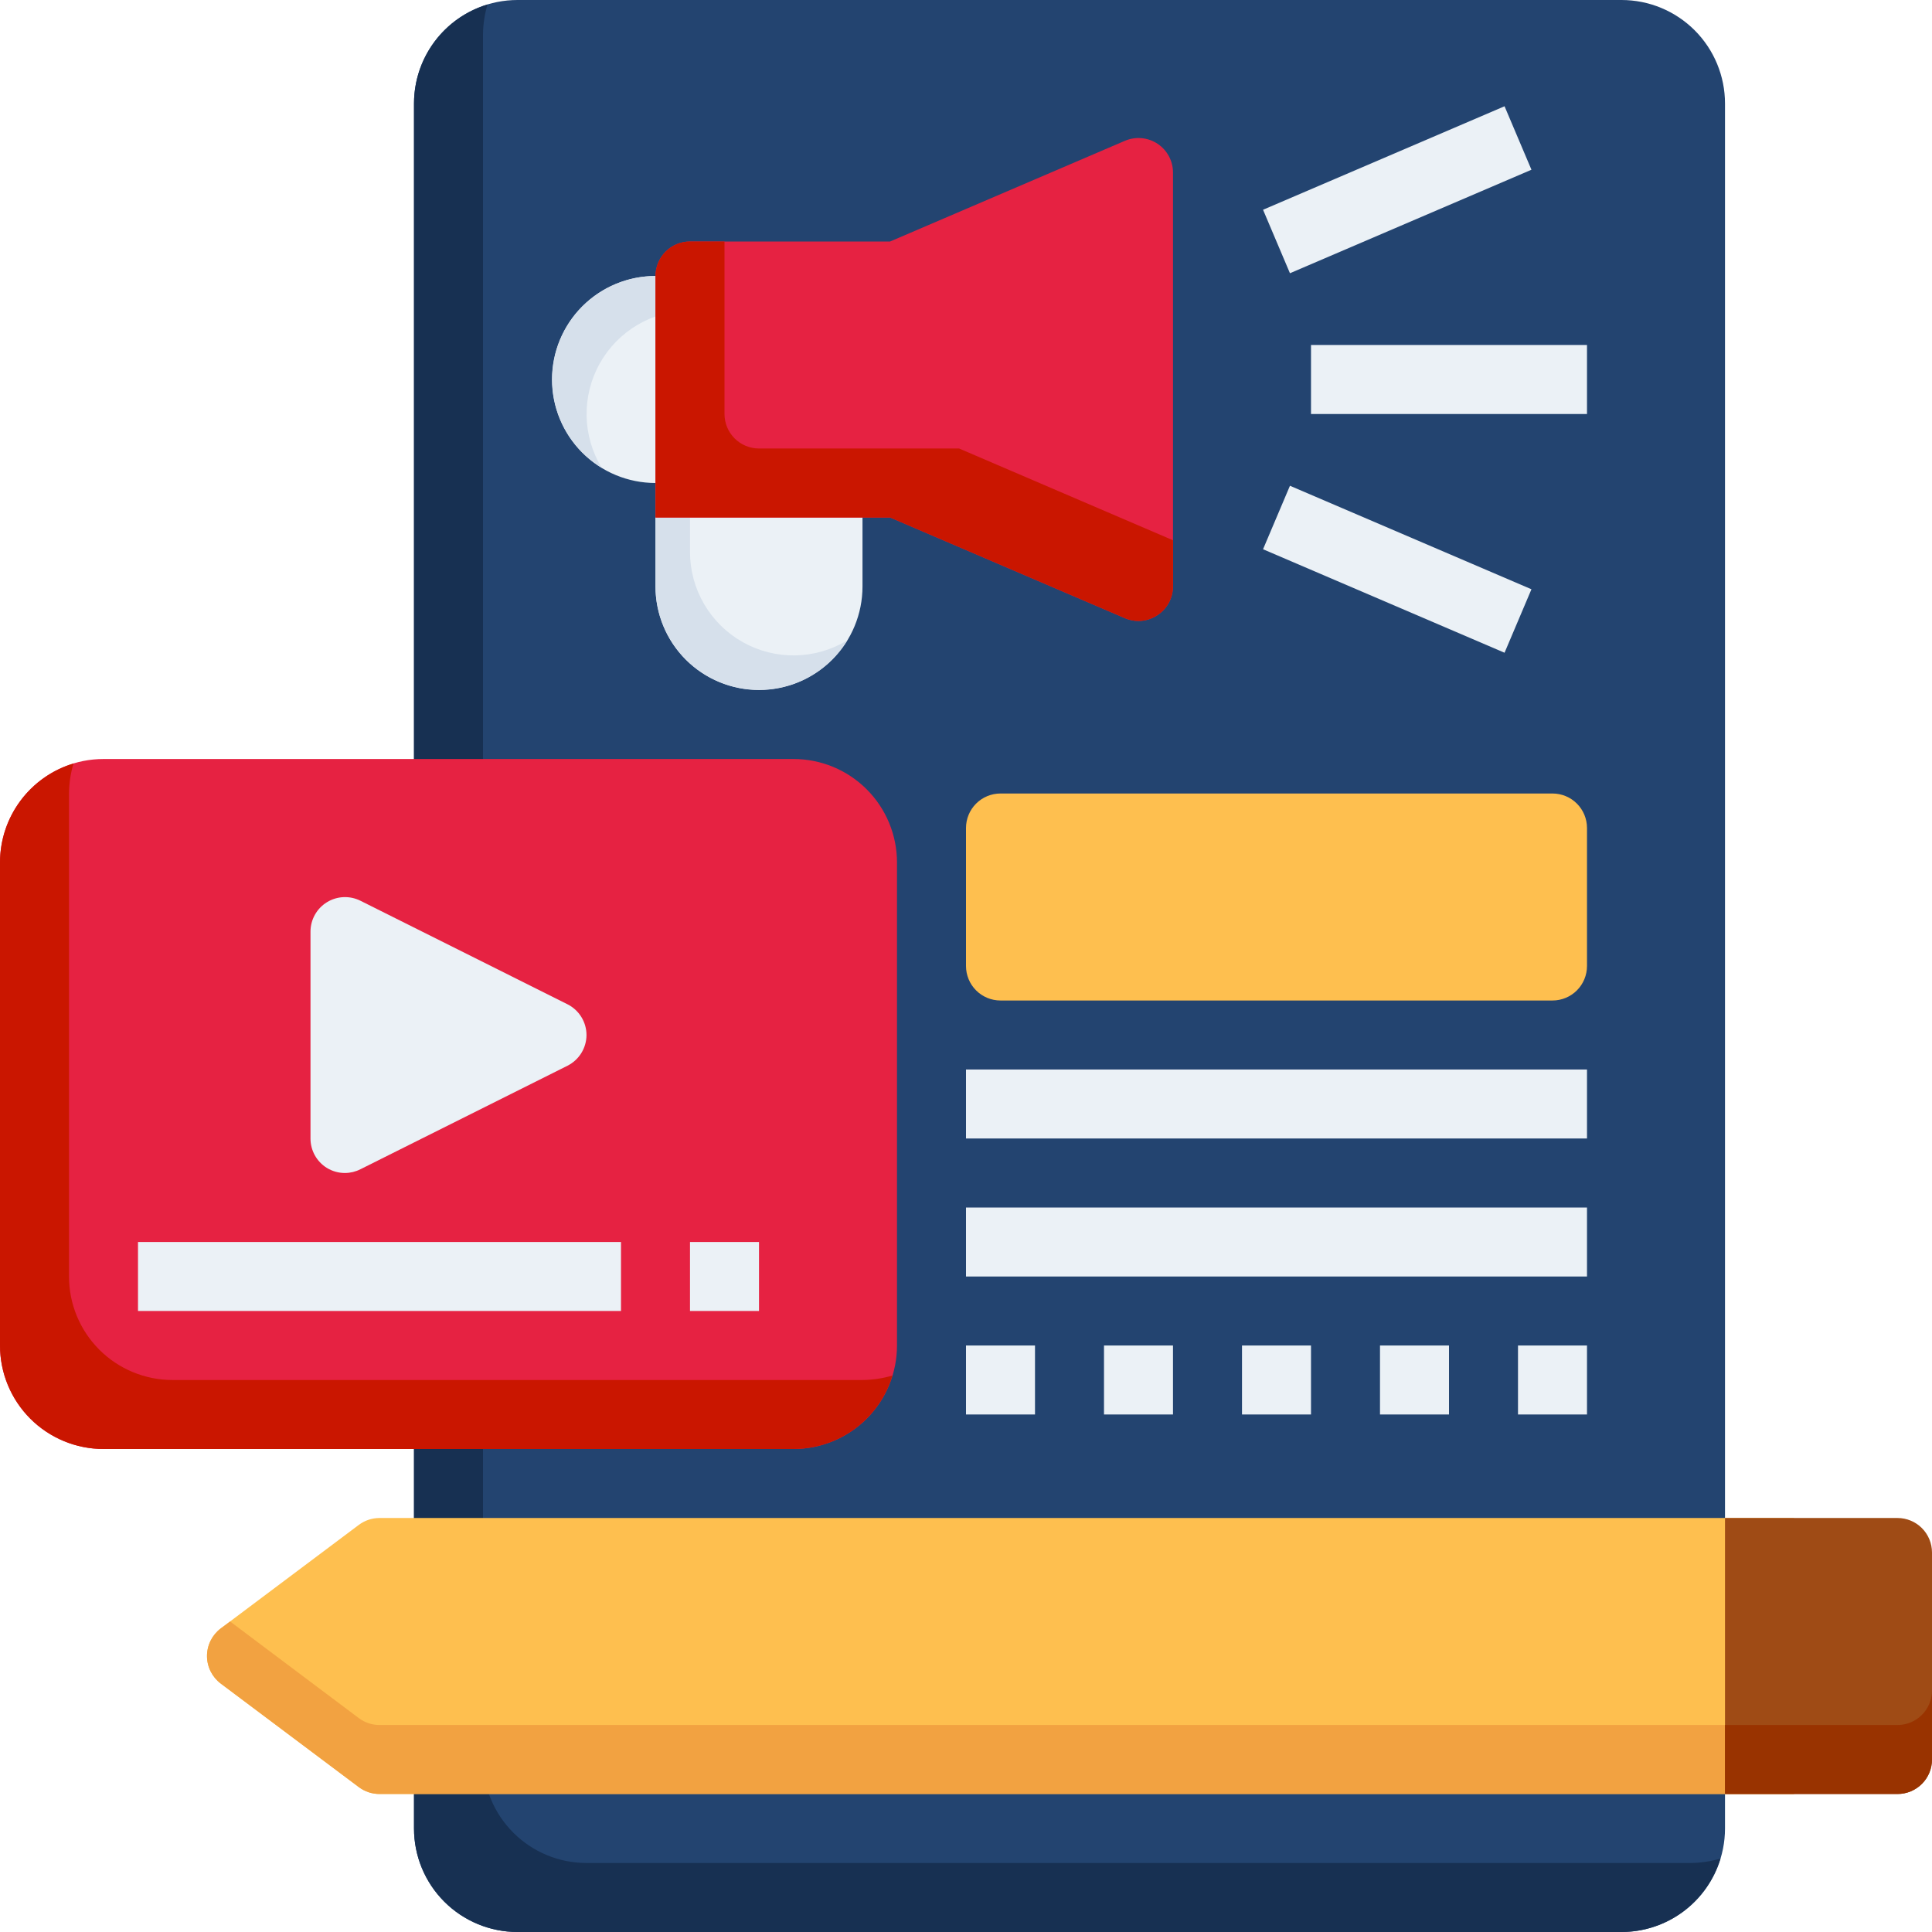 <svg width="448" height="448" viewBox="0 0 448 448" fill="none" xmlns="http://www.w3.org/2000/svg">
<path d="M400 24V424C400 430.365 397.471 436.47 392.971 440.971C388.47 445.471 382.365 448 376 448H120C113.635 448 107.53 445.471 103.029 440.971C98.529 436.47 96 430.365 96 424V24C96 17.635 98.529 11.53 103.029 7.029C107.53 2.529 113.635 0 120 0H376C382.365 0 388.47 2.529 392.971 7.029C397.471 11.53 400 17.635 400 24Z" fill="#234470"/>
<path d="M392 432H136C129.635 432 123.53 429.471 119.029 424.971C114.529 420.47 112 414.365 112 408V8C112.02 5.643 112.371 3.3 113.04 1.04C108.113 2.533 103.796 5.571 100.728 9.706C97.659 13.84 96.002 18.852 96 24V424C96 430.365 98.529 436.47 103.029 440.971C107.53 445.471 113.635 448 120 448H376C381.149 447.998 386.16 446.341 390.294 443.272C394.429 440.204 397.467 435.887 398.96 430.96C396.7 431.629 394.357 431.98 392 432Z" fill="#173052"/>
<path d="M416 416H88C86.269 416 84.585 415.439 83.2 414.4L51.2 390.4C50.206 389.655 49.4 388.689 48.845 387.578C48.289 386.467 48 385.242 48 384C48 382.758 48.289 381.533 48.845 380.422C49.4 379.311 50.206 378.345 51.2 377.6L83.2 353.6C84.585 352.561 86.269 352 88 352H416V416Z" fill="#FEBF4F"/>
<path d="M88 400C86.269 400 84.585 399.439 83.2 398.4L53.36 376L51.2 377.6C50.206 378.345 49.4 379.311 48.845 380.422C48.289 381.533 48 382.758 48 384C48 385.242 48.289 386.467 48.845 387.578C49.4 388.689 50.206 389.655 51.2 390.4L83.2 414.4C84.585 415.439 86.269 416 88 416H416V400H88Z" fill="#F2A241"/>
<path d="M299.12 63.36L292.88 48.64L348.88 24.64L355.12 39.36L299.12 63.36ZM368 80H304V96H368V80ZM355.12 136.64L299.12 112.64L292.88 127.36L348.88 151.36L355.12 136.64Z" fill="#EBF1F6"/>
<path d="M208 200V312C208 318.365 205.471 324.47 200.971 328.971C196.47 333.471 190.365 336 184 336H24C17.635 336 11.53 333.471 7.029 328.971C2.529 324.47 0 318.365 0 312V200C0 193.635 2.529 187.53 7.029 183.029C11.53 178.529 17.635 176 24 176H184C190.365 176 196.47 178.529 200.971 183.029C205.471 187.53 208 193.635 208 200Z" fill="#E62242"/>
<path d="M200 320H40C33.635 320 27.53 317.471 23.029 312.971C18.529 308.47 16 302.365 16 296V184C16.02 181.643 16.37 179.3 17.04 177.04C12.113 178.533 7.796 181.571 4.728 185.706C1.659 189.84 0.002 194.851 0 200V312C0 318.365 2.529 324.47 7.029 328.971C11.53 333.471 17.635 336 24 336H184C189.149 335.998 194.16 334.341 198.294 331.272C202.429 328.204 205.467 323.887 206.96 318.96C204.7 319.63 202.357 319.98 200 320Z" fill="#CA1600"/>
<path d="M136 240C135.996 241.478 135.582 242.925 134.805 244.182C134.029 245.438 132.919 246.455 131.6 247.12L83.6 271.12C82.485 271.691 81.252 271.993 80 272C78.502 272.005 77.033 271.589 75.76 270.8C74.607 270.08 73.657 269.077 72.999 267.887C72.341 266.698 71.997 265.36 72 264V216C72.004 214.636 72.357 213.296 73.025 212.107C73.692 210.918 74.653 209.92 75.815 209.206C76.977 208.493 78.303 208.088 79.665 208.031C81.028 207.974 82.382 208.267 83.6 208.88L131.6 232.88C132.919 233.545 134.029 234.562 134.805 235.819C135.582 237.076 135.996 238.523 136 240ZM144 304H32V288H144V304ZM176 288H160V304H176V288ZM368 264H224V248H368V264ZM368 280H224V296H368V280ZM240 312H224V328H240V312ZM272 312H256V328H272V312ZM304 312H288V328H304V312ZM336 312H320V328H336V312ZM368 312H352V328H368V312Z" fill="#EBF1F6"/>
<path d="M368 192V224C368 226.122 367.157 228.157 365.657 229.657C364.157 231.157 362.122 232 360 232H232C229.878 232 227.843 231.157 226.343 229.657C224.843 228.157 224 226.122 224 224V192C224 189.878 224.843 187.843 226.343 186.343C227.843 184.843 229.878 184 232 184H360C362.122 184 364.157 184.843 365.657 186.343C367.157 187.843 368 189.878 368 192Z" fill="#FEBF4F"/>
<path d="M200 112V136C200 142.365 197.471 148.47 192.971 152.971C188.47 157.471 182.365 160 176 160C169.635 160 163.53 157.471 159.029 152.971C154.529 148.47 152 142.365 152 136V112C152 109.878 152.843 107.843 154.343 106.343C155.843 104.843 157.878 104 160 104H192C194.122 104 196.157 104.843 197.657 106.343C199.157 107.843 200 109.878 200 112Z" fill="#EBF1F6"/>
<path d="M196.48 148.48C193.754 152.942 189.644 156.392 184.777 158.305C179.91 160.217 174.551 160.488 169.517 159.075C164.482 157.662 160.046 154.644 156.884 150.479C153.722 146.313 152.007 141.229 152 136V112C152 109.878 152.843 107.843 154.343 106.343C155.843 104.843 157.878 104 160 104V128C160.004 132.259 161.14 136.439 163.293 140.114C165.446 143.788 168.538 146.823 172.251 148.908C175.965 150.992 180.166 152.051 184.424 151.976C188.681 151.901 192.843 150.694 196.48 148.48Z" fill="#D6E0EB"/>
<path d="M176 72V104C176 106.122 175.157 108.157 173.657 109.657C172.157 111.157 170.122 112 168 112H152C145.635 112 139.53 109.471 135.029 104.971C130.529 100.47 128 94.365 128 88C128 81.635 130.529 75.53 135.029 71.029C139.53 66.529 145.635 64 152 64H168C170.122 64 172.157 64.843 173.657 66.343C175.157 67.843 176 69.878 176 72Z" fill="#EBF1F6"/>
<path d="M176 72H160C155.741 72.004 151.561 73.14 147.886 75.293C144.212 77.446 141.177 80.538 139.092 84.251C137.008 87.965 135.949 92.166 136.024 96.424C136.099 100.681 137.306 104.843 139.52 108.48C135.058 105.754 131.608 101.644 129.695 96.777C127.783 91.91 127.512 86.552 128.925 81.516C130.338 76.482 133.356 72.046 137.521 68.884C141.687 65.722 146.771 64.007 152 64H168C170.122 64 172.157 64.843 173.657 66.343C175.157 67.843 176 69.878 176 72Z" fill="#D6E0EB"/>
<path d="M272 40V136C271.993 137.318 271.661 138.614 271.033 139.772C270.405 140.93 269.5 141.916 268.4 142.64C267.098 143.515 265.568 143.988 264 144C262.928 143.998 261.867 143.781 260.88 143.36L206.4 120H152V64C152 61.879 152.843 59.844 154.343 58.343C155.843 56.843 157.878 56 160 56H206.4L260.88 32.64C262.096 32.125 263.42 31.919 264.735 32.041C266.05 32.162 267.314 32.607 268.415 33.336C269.517 34.065 270.42 35.054 271.046 36.217C271.671 37.38 271.999 38.68 272 40Z" fill="#E62242"/>
<path d="M272 125.28V136C271.993 137.318 271.661 138.613 271.033 139.772C270.405 140.93 269.5 141.915 268.4 142.64C267.098 143.515 265.568 143.988 264 144C262.928 143.998 261.867 143.78 260.88 143.36L206.4 120H152V64C152 61.878 152.843 59.843 154.343 58.343C155.843 56.843 157.878 56 160 56H168V96C168 98.122 168.843 100.157 170.343 101.657C171.843 103.157 173.878 104 176 104H222.4L272 125.28Z" fill="#CA1600"/>
<path d="M448 360V408C448 410.122 447.157 412.157 445.657 413.657C444.157 415.157 442.122 416 440 416H400V352H440C442.122 352 444.157 352.843 445.657 354.343C447.157 355.843 448 357.878 448 360Z" fill="#9F4B15"/>
<path d="M440 400H400V416H440C442.122 416 444.157 415.157 445.657 413.657C447.157 412.157 448 410.122 448 408V392C448 394.122 447.157 396.157 445.657 397.657C444.157 399.157 442.122 400 440 400Z" fill="#993300"/>
</svg>
